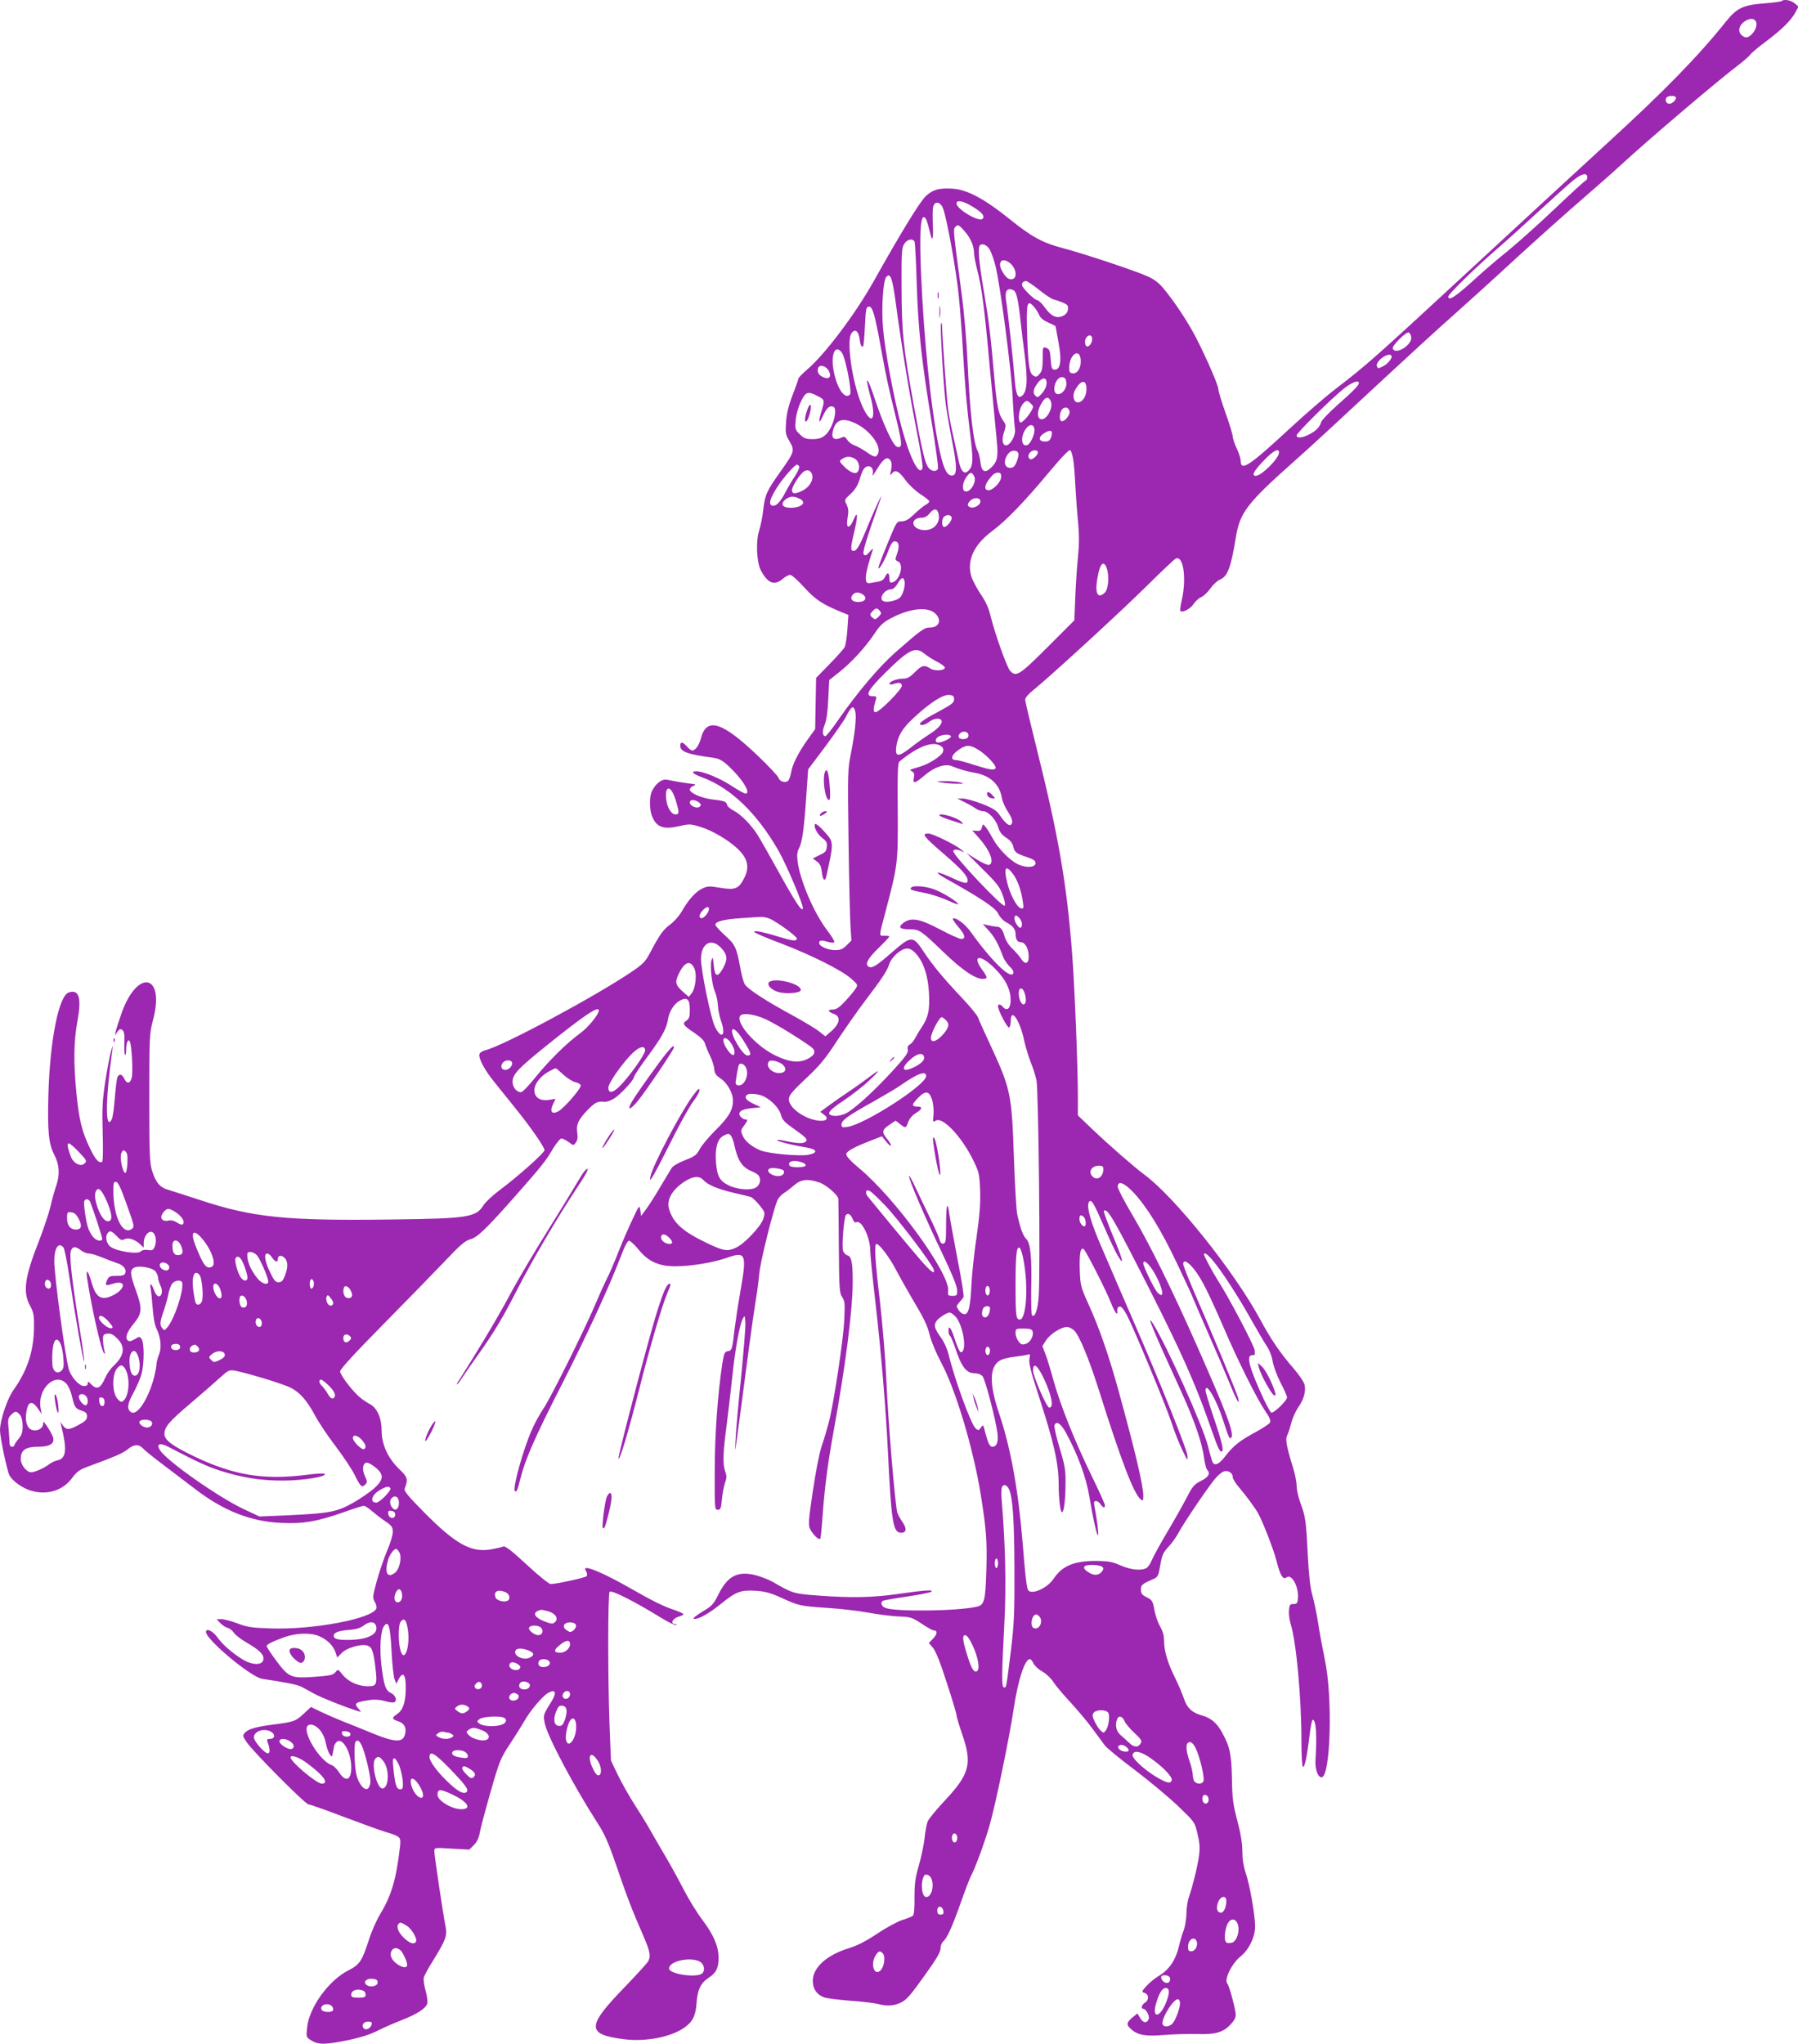 <?xml version="1.0" standalone="no"?>
<!DOCTYPE svg PUBLIC "-//W3C//DTD SVG 20010904//EN"
 "http://www.w3.org/TR/2001/REC-SVG-20010904/DTD/svg10.dtd">
<svg version="1.0" xmlns="http://www.w3.org/2000/svg"
 width="1126pt" height="1280pt" viewBox="0 0 1126 1280"
 preserveAspectRatio="xMidYMid meet">
<g transform="translate(0,1280) scale(0.1,-0.1)"
fill="#9c27b0" stroke="none">
<path d="M11157 12793 c-4 -3 -52 -10 -106 -14 -135 -10 -174 -29 -243 -115
-170 -213 -385 -434 -733 -752 -159 -146 -549 -505 -865 -798 -598 -553 -650
-599 -840 -745 -63 -48 -194 -161 -290 -250 -258 -239 -310 -273 -310 -205 0
13 -11 48 -25 78 -14 29 -25 63 -25 74 0 12 -20 79 -45 148 -25 70 -45 137
-45 149 0 29 -106 265 -165 369 -54 94 -119 190 -179 262 -29 35 -59 58 -101
76 -74 34 -396 141 -525 175 -133 35 -197 70 -340 185 -151 122 -262 182 -350
188 -85 6 -126 -4 -170 -44 -38 -34 -159 -233 -330 -538 -114 -203 -304 -456
-416 -551 -30 -26 -54 -51 -54 -56 0 -5 -16 -50 -35 -100 -25 -63 -38 -114
-42 -168 -5 -72 -4 -81 21 -124 34 -58 32 -66 -54 -187 -90 -127 -99 -147
-110 -242 -5 -45 -17 -104 -26 -131 -21 -64 -16 -196 10 -247 43 -83 85 -100
138 -55 16 14 37 25 47 25 9 0 50 -36 89 -80 71 -78 116 -107 246 -159 l29
-12 -6 -89 c-3 -49 -11 -99 -17 -112 -7 -13 -50 -61 -96 -108 l-83 -85 -3
-160 -3 -161 -46 -64 c-60 -84 -97 -158 -105 -209 -4 -22 -12 -46 -20 -52 -18
-14 -52 -3 -59 21 -3 10 -61 72 -129 137 -223 213 -321 244 -356 111 -12 -45
-35 -78 -55 -78 -6 0 -21 11 -33 25 -26 30 -42 32 -42 5 0 -37 45 -54 204 -75
38 -5 58 -16 94 -48 91 -84 149 -177 110 -177 -6 0 -46 22 -87 49 -73 48 -178
91 -221 91 -37 0 -21 -17 37 -38 178 -65 342 -223 477 -457 53 -93 158 -342
154 -364 -5 -25 -46 37 -157 238 -56 101 -113 201 -127 223 -39 62 -104 128
-147 150 -22 11 -42 28 -44 39 -6 20 -17 24 -96 33 -63 8 -137 40 -137 61 0 8
10 19 23 24 19 7 15 10 -23 14 -54 7 -105 16 -143 24 -31 6 -68 -21 -93 -69
-18 -34 -18 -119 0 -161 28 -68 71 -83 168 -61 65 15 72 15 136 -5 71 -21 174
-82 230 -135 65 -61 78 -116 42 -186 -33 -66 -56 -75 -148 -60 -70 12 -82 11
-115 -5 -41 -19 -88 -72 -130 -147 -15 -25 -46 -60 -69 -77 -45 -33 -65 -61
-125 -174 -32 -61 -45 -74 -122 -126 -234 -157 -797 -459 -911 -488 -20 -5
-36 -16 -38 -26 -5 -27 35 -101 92 -171 28 -35 85 -106 127 -158 97 -119 189
-251 189 -271 0 -16 -164 -163 -282 -251 -43 -32 -87 -74 -99 -92 -47 -77 -94
-85 -569 -91 -668 -9 -874 12 -1205 121 -88 29 -179 58 -202 65 -51 14 -78 46
-101 120 -15 49 -17 105 -17 456 0 389 1 403 24 490 75 284 -97 321 -197 42
-16 -45 -32 -95 -36 -112 l-7 -30 16 23 c14 19 19 21 32 11 11 -10 14 -30 12
-80 -2 -37 0 -71 4 -75 4 -4 7 10 7 32 0 47 14 75 24 49 11 -28 19 -180 12
-219 -8 -42 -31 -48 -48 -11 -13 29 -33 33 -43 8 -4 -10 -11 -69 -16 -131 -5
-62 -13 -121 -19 -132 -42 -78 -40 129 4 437 5 32 3 30 -9 -12 -8 -27 -24
-113 -36 -190 -18 -118 -20 -168 -16 -317 3 -98 2 -180 -3 -183 -20 -13 -43
13 -79 89 -49 102 -66 175 -83 346 -18 189 -16 318 6 440 28 150 12 206 -53
185 -63 -20 -119 -301 -128 -645 -6 -230 2 -305 38 -374 31 -60 35 -122 11
-192 -11 -32 -28 -93 -37 -134 -10 -41 -42 -137 -72 -214 -88 -223 -101 -317
-56 -401 24 -44 27 -60 26 -140 -2 -147 -42 -268 -128 -389 -39 -54 -85 -190
-85 -253 0 -44 44 -253 59 -282 20 -37 82 -81 137 -97 102 -29 199 2 257 82
25 34 46 50 83 64 177 65 236 90 264 114 38 32 70 33 96 5 10 -12 71 -61 134
-108 63 -48 153 -116 200 -152 174 -132 343 -198 531 -206 138 -7 227 9 392
67 61 22 117 40 125 40 8 0 31 -15 51 -33 21 -17 58 -47 84 -64 41 -28 47 -37
47 -67 0 -19 -16 -72 -36 -118 -19 -45 -48 -130 -64 -188 -27 -98 -27 -106
-13 -131 9 -15 13 -34 10 -42 -24 -64 -395 -134 -661 -125 -121 4 -151 9 -210
32 -37 14 -82 26 -99 26 l-30 0 22 -24 c13 -13 33 -27 46 -30 12 -3 30 -17 39
-30 8 -14 44 -41 78 -61 80 -47 108 -73 108 -101 0 -45 -67 -46 -136 -3 -68
44 -119 89 -154 137 -28 39 -70 58 -70 32 0 -48 283 -284 353 -294 133 -19
220 -36 244 -49 15 -8 53 -28 83 -45 48 -26 197 -85 270 -107 24 -7 24 -7 7
12 -33 37 -26 43 78 58 23 3 60 0 86 -8 26 -8 52 -11 59 -7 19 12 7 44 -22 58
-33 15 -44 47 -59 170 -13 108 -6 219 16 249 28 37 39 0 47 -156 4 -82 13
-162 19 -177 l11 -29 14 28 c29 55 47 31 45 -64 -1 -81 -19 -131 -55 -154 -34
-23 -33 -31 9 -45 40 -13 54 -46 39 -89 -16 -45 -68 -41 -208 17 -67 28 -148
60 -181 73 -33 13 -91 38 -129 56 l-69 33 -47 -44 c-50 -46 -58 -49 -190 -66
-107 -14 -155 -28 -176 -51 -16 -18 -15 -21 12 -61 43 -62 367 -388 386 -388
9 0 103 -33 210 -74 106 -40 227 -84 268 -97 101 -31 101 -32 95 -93 -23 -202
-53 -304 -120 -416 -25 -41 -60 -118 -76 -172 -42 -129 -57 -152 -128 -188
-123 -62 -247 -234 -258 -360 -6 -58 -5 -59 28 -79 44 -27 88 -26 230 3 77 16
140 36 188 61 40 20 107 49 149 65 94 37 150 73 158 104 3 12 -2 49 -11 80 -9
32 -14 68 -11 81 3 13 29 61 58 107 80 129 90 157 78 215 -14 67 -70 442 -70
470 0 22 0 23 109 16 l110 -6 29 29 c19 19 31 44 36 74 4 25 34 139 67 254 57
199 63 214 123 305 35 53 75 117 90 143 36 65 117 160 150 177 45 25 54 1 20
-54 -54 -87 -53 -86 -42 -139 17 -81 182 -393 329 -621 46 -71 70 -126 118
-266 65 -191 99 -280 167 -435 46 -107 51 -132 33 -167 -7 -12 -70 -81 -140
-154 -246 -253 -249 -302 -16 -333 136 -18 294 11 381 71 53 36 73 76 78 154
6 85 26 127 77 160 47 31 61 61 61 125 0 71 -31 143 -100 235 -33 43 -86 129
-117 189 -31 61 -82 153 -113 206 -31 52 -71 122 -90 155 -18 33 -64 109 -103
169 -38 60 -88 148 -110 195 l-41 86 -8 200 c-12 301 -12 845 0 857 12 12 161
-64 315 -159 48 -30 93 -52 100 -50 7 3 4 6 -6 6 -31 2 -15 35 21 46 17 5 32
12 32 16 0 4 -24 15 -52 25 -69 22 -140 57 -292 144 -123 70 -231 120 -261
120 -13 0 -14 -4 -4 -21 7 -13 7 -25 2 -30 -10 -10 -190 -49 -224 -49 -11 0
-77 53 -150 121 -95 88 -135 119 -147 114 -10 -4 -44 -12 -77 -18 -125 -21
-221 32 -419 232 -99 100 -127 134 -122 148 23 59 20 71 -33 122 -71 68 -111
155 -111 240 0 80 -28 144 -74 168 -17 9 -44 27 -61 41 -47 39 -125 141 -125
164 0 13 92 114 268 292 147 149 321 328 387 397 97 103 128 129 160 138 46
12 101 66 291 281 158 179 185 214 228 288 21 34 44 62 52 62 8 0 28 -10 45
-22 30 -23 31 -23 45 -3 11 14 13 33 9 62 -8 52 8 84 70 147 46 45 57 50 103
46 12 -1 38 8 57 20 40 25 125 116 125 135 0 7 39 66 88 132 89 121 116 171
126 233 8 49 39 96 76 115 44 23 60 7 60 -60 0 -43 -4 -55 -22 -67 -27 -18
-21 -29 53 -78 39 -27 61 -49 65 -68 4 -15 18 -49 31 -75 13 -27 25 -64 26
-82 2 -26 10 -39 37 -57 45 -30 80 -92 80 -141 0 -59 -27 -104 -112 -188 -42
-42 -86 -95 -97 -117 -18 -35 -30 -44 -92 -68 -39 -15 -77 -37 -83 -49 -7 -11
-39 -64 -71 -118 -31 -53 -71 -116 -89 -140 l-31 -42 -5 35 c-6 35 -6 35 -46
-50 -23 -47 -63 -139 -89 -205 -26 -66 -60 -146 -77 -178 -16 -32 -49 -106
-74 -165 -68 -159 -277 -580 -320 -642 -20 -30 -52 -86 -69 -125 -53 -112
-127 -376 -111 -392 11 -11 17 4 36 81 30 119 91 258 261 591 159 313 293 604
365 792 26 69 44 103 54 103 8 -1 34 -25 58 -54 60 -75 126 -106 230 -106 100
0 239 23 327 54 117 41 123 23 81 -215 -13 -74 -29 -179 -36 -234 -14 -126
-16 -133 -43 -137 -19 -3 -23 -13 -34 -80 -29 -195 -47 -444 -47 -673 -1 -234
0 -240 19 -240 17 0 21 9 26 65 3 36 12 82 19 103 11 30 12 44 2 70 -17 47
-15 119 8 287 10 80 26 215 35 300 18 176 47 338 67 372 12 22 13 21 16 -23 2
-25 -11 -180 -27 -345 -17 -164 -33 -344 -35 -399 -6 -104 -8 -118 83 575 17
129 38 271 45 315 8 44 17 116 21 160 6 70 82 379 113 457 6 15 24 35 39 45
15 9 45 32 66 50 43 38 85 43 160 17 41 -14 116 -79 117 -102 1 -4 2 -137 3
-297 2 -266 4 -292 21 -318 17 -25 18 -41 13 -145 -6 -128 -66 -521 -97 -641
-11 -42 -31 -109 -45 -149 -14 -42 -37 -161 -55 -282 -28 -188 -29 -212 -16
-237 17 -33 54 -69 62 -60 4 3 10 66 15 139 12 173 33 336 69 533 75 409 120
764 120 941 0 117 -8 155 -32 162 -11 2 -23 15 -28 27 -10 27 5 214 18 227 14
14 31 2 43 -29 5 -13 14 -21 20 -18 33 21 89 -93 89 -179 0 -23 13 -158 30
-301 39 -342 66 -668 80 -945 21 -439 32 -512 76 -518 38 -5 46 20 19 61 -14
20 -30 48 -35 62 -14 37 -60 591 -70 845 -5 118 -23 332 -39 475 -32 270 -37
365 -22 365 17 0 79 -81 117 -153 21 -40 65 -119 99 -177 86 -144 101 -176
120 -251 9 -35 41 -109 70 -164 90 -169 199 -532 246 -820 36 -223 41 -294 36
-478 -6 -195 -12 -220 -64 -230 -126 -27 -504 -31 -567 -7 -26 9 -35 34 -17
45 5 3 72 15 148 26 76 11 145 25 153 30 25 15 -39 11 -198 -12 -164 -24 -298
-27 -510 -11 -151 11 -160 14 -282 85 -25 14 -73 33 -107 42 -114 29 -177 -4
-236 -124 -29 -58 -39 -69 -100 -105 -39 -24 -61 -42 -52 -44 25 -6 95 33 170
94 95 77 123 87 215 82 60 -4 93 -12 165 -45 110 -50 116 -51 292 -63 78 -5
190 -18 250 -29 59 -11 145 -22 190 -24 77 -3 85 -6 144 -45 34 -23 68 -42 75
-42 26 0 25 -22 -1 -50 l-28 -29 26 -31 c17 -20 47 -95 86 -218 34 -103 61
-194 61 -203 0 -9 16 -62 35 -118 65 -187 48 -251 -111 -420 -52 -56 -100
-114 -105 -129 -6 -15 -15 -62 -19 -105 -5 -42 -21 -119 -36 -170 -22 -76 -27
-111 -27 -199 1 -70 -3 -110 -11 -116 -6 -5 -36 -17 -66 -26 -30 -10 -101 -48
-157 -86 -69 -46 -124 -74 -175 -90 -139 -42 -228 -121 -228 -205 0 -51 27
-89 73 -104 17 -6 93 -15 167 -21 74 -5 151 -15 170 -20 53 -15 100 -12 144
10 33 16 62 50 143 164 76 105 103 151 103 174 0 16 7 35 16 43 24 20 57 92
109 239 26 74 54 147 61 162 33 63 87 211 120 323 38 131 124 546 154 745 27
175 68 300 100 300 5 0 15 -12 22 -27 7 -15 32 -38 56 -51 24 -14 54 -42 69
-66 14 -22 62 -79 106 -126 43 -47 106 -121 138 -165 32 -44 68 -92 79 -107
12 -15 95 -84 186 -152 90 -68 212 -170 270 -225 105 -101 106 -101 123 -174
14 -57 16 -87 10 -137 -10 -71 -39 -189 -63 -259 -9 -24 -16 -71 -16 -105 -1
-33 -8 -79 -16 -101 -9 -22 -22 -65 -29 -96 -21 -92 -63 -156 -131 -195 -24
-14 -57 -42 -75 -62 -31 -35 -31 -36 -10 -43 27 -10 27 -45 1 -61 -21 -13 -27
-38 -10 -38 16 0 41 -46 34 -63 -11 -29 -34 -28 -53 4 l-18 30 -32 -26 c-37
-32 -39 -45 -8 -72 41 -38 91 -47 206 -37 58 5 151 7 207 6 119 -4 167 11 215
65 26 30 30 42 26 72 -7 47 -41 169 -50 177 -24 24 25 126 83 173 52 42 90
121 90 187 0 70 -34 265 -60 338 -13 39 -20 84 -20 132 0 50 -10 110 -31 191
-27 101 -32 138 -34 258 -3 156 -12 203 -58 288 -34 66 -72 98 -133 115 -61
18 -90 46 -110 105 -9 28 -34 86 -54 127 -47 94 -70 170 -70 233 0 34 -8 61
-25 92 -14 23 -30 70 -36 104 -10 55 -14 62 -48 78 -29 15 -36 23 -36 48 0 30
6 35 79 67 27 12 31 20 42 86 11 63 18 79 52 116 23 24 50 64 63 88 26 51 177
275 227 336 19 23 45 45 58 48 28 7 54 -11 54 -37 0 -10 19 -41 43 -68 43 -51
92 -117 114 -155 28 -47 101 -235 117 -301 22 -88 41 -121 62 -104 32 27 79
-58 72 -131 -2 -30 -7 -35 -28 -35 -22 0 -25 -5 -28 -40 -2 -21 3 -62 12 -90
34 -112 66 -457 66 -722 0 -89 4 -164 9 -168 11 -6 26 62 42 198 6 53 15 97
20 97 21 0 27 -100 17 -256 -3 -54 15 -104 38 -104 57 0 71 506 20 740 -13 63
-32 164 -41 224 -9 59 -26 138 -36 175 -14 46 -22 123 -29 251 -11 219 -15
244 -46 327 -13 35 -24 83 -24 108 0 24 -11 79 -25 122 -38 124 -47 171 -34
194 6 11 17 46 25 77 8 31 28 75 43 97 35 49 50 100 41 142 -4 18 -34 63 -68
102 -89 103 -142 182 -212 311 -161 298 -535 766 -725 905 -61 45 -219 183
-323 282 l-92 88 0 115 c0 188 -19 670 -35 885 -34 451 -85 746 -229 1322 -36
144 -66 271 -66 282 0 11 21 36 53 61 95 76 549 492 711 653 88 87 168 163
178 168 48 26 70 -121 39 -258 -8 -34 -12 -65 -9 -69 14 -13 64 14 83 44 11
17 33 36 48 43 15 6 41 31 57 54 16 23 43 48 59 55 49 20 69 73 101 268 25
152 70 211 360 469 127 113 212 192 590 543 140 130 318 293 395 361 77 68
257 231 400 363 143 131 334 302 425 380 91 79 199 174 240 212 169 156 593
517 737 627 34 26 68 56 75 66 7 10 51 47 98 82 99 74 157 132 184 182 l19 36
-24 20 c-23 20 -69 28 -82 14z m-157 -146 c0 -27 -23 -63 -50 -77 -13 -7 -24
-5 -41 8 -30 25 -19 66 23 92 37 22 68 12 68 -23z m-505 -456 c7 -12 -22 -41
-40 -41 -18 0 -28 17 -21 35 6 16 51 20 61 6z m-555 -501 c0 -11 -4 -20 -9
-20 -4 0 -86 -75 -182 -166 -96 -92 -231 -213 -301 -271 -71 -57 -158 -132
-195 -166 -136 -125 -183 -156 -183 -124 0 15 171 182 305 298 55 47 174 155
265 239 91 84 187 170 213 191 54 43 87 50 87 19z m-3851 -183 c62 -37 81 -61
64 -78 -22 -22 -163 62 -163 97 0 24 42 16 99 -19z m-184 -10 c23 -56 83 -385
99 -547 9 -85 20 -238 26 -340 12 -211 25 -365 46 -530 19 -156 18 -193 -5
-221 -30 -37 -53 -16 -69 62 -7 35 -24 111 -37 169 -13 58 -26 130 -29 160 -9
77 -36 458 -36 499 0 19 -3 32 -6 28 -9 -8 15 -407 30 -518 8 -53 26 -158 41
-234 31 -155 29 -208 -8 -203 -32 4 -54 59 -82 200 -47 244 -88 645 -106 1042
-11 253 -6 376 16 376 13 0 20 -19 41 -103 13 -56 20 -33 16 53 -2 49 -2 101
2 115 9 37 44 33 61 -8z m139 -149 c36 -41 56 -91 56 -136 0 -13 9 -59 20
-103 29 -111 45 -235 79 -614 17 -181 36 -380 42 -441 12 -120 6 -146 -39
-187 -35 -32 -56 -19 -62 38 -3 28 -11 59 -17 70 -27 49 -49 243 -63 545 -6
135 -21 315 -39 450 -51 383 -52 392 -40 407 17 20 24 17 63 -29z m-317 -60
c4 -7 10 -125 14 -263 9 -284 29 -478 94 -872 25 -150 42 -279 39 -288 -8 -20
-37 -19 -57 3 -24 27 -42 104 -96 402 -65 358 -74 447 -75 735 -1 215 1 244
17 268 18 28 50 36 64 15z m475 -58 c9 -19 24 -62 32 -95 29 -114 97 -628 107
-810 5 -99 12 -193 15 -210 3 -19 -2 -43 -14 -65 -39 -71 -81 -39 -55 41 14
44 14 48 -5 75 -30 42 -39 89 -57 289 -21 242 -31 329 -66 535 -29 173 -36
260 -22 274 16 16 49 -1 65 -34z m132 -86 c30 -31 36 -81 10 -91 -23 -9 -46 8
-68 49 -35 63 6 93 58 42z m-724 -244 c35 -259 88 -584 132 -805 23 -116 39
-218 35 -228 -20 -52 -79 64 -131 258 -46 170 -105 481 -116 620 -11 124 0
296 20 320 26 31 39 -6 60 -165z m897 85 c37 -30 79 -58 93 -61 14 -3 40 -12
58 -20 28 -12 33 -19 30 -42 -2 -18 -12 -31 -31 -40 -40 -19 -76 -2 -115 54
-18 24 -38 44 -46 44 -17 0 -96 78 -96 95 0 15 10 25 26 25 7 0 43 -25 81 -55z
m-163 -1 c21 -8 32 -55 46 -184 6 -58 18 -154 26 -214 22 -173 17 -244 -20
-268 -22 -14 -34 15 -41 100 -8 108 -42 419 -53 489 -12 69 2 93 42 77z m132
-106 c11 -13 26 -36 32 -51 8 -18 27 -34 57 -47 25 -11 45 -21 45 -22 1 -2 9
-48 19 -103 21 -114 13 -170 -24 -170 -17 0 -21 8 -25 64 -4 55 -8 65 -27 72
-23 8 -23 7 -23 -65 0 -58 -4 -79 -19 -97 -16 -19 -23 -22 -37 -13 -28 17 -34
56 -41 245 -7 214 -2 238 43 187z m-1002 -50 c9 -29 27 -118 41 -197 34 -189
47 -249 96 -447 41 -166 42 -195 5 -181 -25 10 -85 141 -137 297 -47 144 -67
160 -29 22 39 -142 13 -193 -42 -82 -65 128 -112 426 -75 474 21 29 43 14 50
-34 5 -42 13 -58 22 -48 4 3 8 55 11 114 6 126 8 134 28 134 10 0 21 -19 30
-52z m3364 -140 c6 -49 -101 -115 -116 -70 -5 17 83 105 100 100 7 -3 14 -16
16 -30z m-1998 -11 c0 -22 -16 -47 -31 -47 -13 0 -19 32 -9 51 15 27 40 24 40
-4z m-1566 -89 c23 -36 63 -245 49 -259 -34 -34 -85 44 -104 159 -17 101 16
160 55 100z m1494 -41 c4 -49 -20 -89 -51 -85 -18 2 -22 9 -21 40 3 81 66 120
72 45z m1946 25 c8 -13 -22 -51 -55 -67 -27 -14 -30 -14 -36 1 -12 31 74 93
91 66z m-3524 -94 c20 -37 3 -57 -35 -40 -29 13 -40 34 -31 58 9 24 48 13 66
-18z m1488 -75 c4 -36 -28 -76 -56 -71 -41 8 -11 112 31 106 17 -2 23 -11 25
-35z m-126 15 c8 -23 -4 -57 -29 -84 -22 -24 -26 -25 -40 -11 -17 17 -12 43
18 81 22 28 45 34 51 14z m252 -56 c-1 -46 -25 -82 -55 -82 -24 0 -34 41 -19
72 37 71 75 76 74 10z m1706 39 c0 -14 -35 -50 -137 -140 -50 -45 -95 -91 -99
-104 -9 -32 -33 -56 -76 -78 -43 -22 -78 -25 -78 -6 0 16 221 234 298 295 50
39 92 54 92 33z m-3390 -81 c45 -23 46 -26 25 -94 -22 -73 -18 -88 9 -30 24
51 40 65 64 57 32 -12 -3 -139 -50 -178 -23 -19 -41 -25 -80 -25 -42 0 -54 5
-80 31 -29 28 -30 34 -25 88 2 32 17 83 32 114 30 64 43 69 105 37z m1459 -29
c22 -40 -26 -129 -63 -115 -21 8 -21 46 0 87 26 50 47 59 63 28z m-125 -17 c9
-8 16 -18 16 -20 0 -14 -31 -62 -54 -83 -23 -21 -26 -22 -32 -7 -10 25 3 86
22 107 21 23 28 24 48 3z m244 -51 c4 -24 -33 -67 -51 -60 -15 5 -12 54 4 73
17 21 43 13 47 -13z m-1339 -75 c91 -44 163 -143 139 -190 -12 -25 -23 -23
-74 13 -24 16 -57 35 -73 40 -17 6 -37 21 -45 35 -14 20 -19 22 -40 12 -39
-17 -60 -4 -52 34 16 80 60 97 145 56z m1119 -35 c4 -29 -23 -92 -44 -100 -36
-14 -45 45 -14 95 23 37 53 40 58 5z m105 -50 c-8 -22 -16 -28 -39 -28 -42 0
-44 29 -2 54 39 24 54 15 41 -26z m137 -135 c5 -23 11 -97 14 -163 4 -66 11
-170 17 -230 8 -80 8 -142 0 -220 -6 -61 -14 -175 -17 -255 l-6 -145 -167
-167 c-177 -177 -198 -190 -235 -149 -21 23 -95 232 -122 341 -12 52 -31 93
-63 140 -24 36 -50 85 -58 110 -30 99 16 199 129 283 89 66 205 186 362 375
76 91 123 139 129 133 5 -5 13 -29 17 -53z m-342 30 c2 -9 -4 -32 -12 -52 -11
-27 -21 -36 -39 -36 -41 0 -46 51 -9 93 19 21 56 19 60 -5z m122 9 c0 -19 -37
-50 -49 -42 -25 15 -2 55 31 55 10 0 18 -6 18 -13z m1510 -1 c0 -37 -110 -146
-146 -146 -28 0 -12 31 49 94 59 63 97 83 97 52z m-2652 -42 c24 -17 30 -62
11 -81 -15 -15 -53 3 -89 42 -24 26 -25 27 -6 41 26 18 56 18 84 -2z m221 -12
c6 -11 6 -34 1 -58 -7 -33 -7 -36 4 -21 22 29 44 19 86 -39 23 -31 66 -71 96
-90 30 -19 54 -39 54 -44 0 -5 -10 -14 -22 -21 -13 -6 -44 -32 -71 -57 -36
-35 -55 -46 -80 -47 -32 0 -32 -1 -89 -140 -32 -77 -57 -144 -57 -150 -1 -23
40 45 61 103 16 44 28 62 41 62 26 0 32 -28 16 -75 -15 -40 -14 -42 5 -51 40
-18 10 -123 -38 -132 -12 -3 -16 4 -16 27 0 37 -13 40 -28 7 -7 -16 -22 -25
-44 -29 -18 -3 -42 -7 -53 -9 -36 -6 -30 55 21 209 4 10 -5 5 -19 -12 -20 -23
-28 -27 -37 -18 -11 10 8 74 104 348 20 57 -29 -48 -74 -156 -57 -140 -74
-169 -95 -169 -20 0 -19 22 6 125 22 95 21 131 -4 74 -29 -69 -52 -60 -38 14
6 34 4 54 -7 77 -15 30 -14 31 26 68 28 26 44 53 56 91 18 62 31 81 56 81 21
0 33 -25 24 -54 -3 -12 11 7 32 42 39 64 65 78 83 44z m-574 -33 c4 -5 -9 -34
-28 -63 -19 -29 -46 -75 -60 -102 -30 -59 -60 -89 -83 -80 -22 9 -12 44 33
115 35 55 110 141 124 141 5 0 11 -5 14 -11z m81 -51 c10 -33 -16 -77 -57 -99
-49 -25 -69 -24 -69 2 0 24 52 104 77 118 22 12 41 4 49 -21z m1014 -9 c21
-37 -29 -113 -60 -94 -17 10 -11 55 11 86 24 34 34 36 49 8z m170 -5 c0 -31
-50 -84 -79 -84 -28 0 -27 29 1 66 28 36 38 44 61 44 12 0 17 -8 17 -26z
m-1265 -136 c51 -23 18 -58 -55 -58 -50 0 -65 24 -31 52 27 21 50 23 86 6z
m1135 -18 c0 -23 -40 -46 -64 -37 -20 8 -20 21 0 41 23 24 64 21 64 -4z m-266
-66 c22 -58 -18 -114 -83 -114 -40 0 -71 20 -71 44 0 20 22 34 53 34 18 0 34
9 48 26 23 29 44 34 53 10z m86 -38 c0 -19 -30 -56 -46 -56 -20 0 -18 57 3 68
20 12 43 5 43 -12z m970 -312 c18 -46 12 -132 -10 -154 -43 -43 -64 -10 -49
80 15 98 39 127 59 74z m-1266 -81 c8 -28 -10 -93 -31 -108 -22 -17 -77 -29
-98 -21 -37 14 2 76 48 76 10 0 27 15 38 35 23 39 35 44 43 18z m-259 -87 c29
-21 12 -46 -30 -46 -39 0 -55 21 -35 45 15 19 40 19 65 1z m105 -102 c11 -13
10 -19 -8 -36 -17 -18 -23 -19 -36 -8 -20 16 -20 25 0 44 19 20 28 20 44 0z
m346 -15 c44 -41 26 -89 -32 -89 -36 0 -54 -13 -215 -154 -104 -92 -236 -247
-362 -428 -37 -54 -72 -98 -78 -98 -19 0 -21 31 -4 73 11 27 19 84 22 160 l6
118 63 50 c79 63 162 154 220 240 35 53 55 72 103 97 115 62 230 75 277 31z
m-64 -255 c17 -14 53 -36 80 -50 27 -14 48 -30 45 -37 -6 -18 -66 -20 -92 -3
-36 24 -53 20 -96 -24 -31 -31 -47 -40 -74 -40 -37 0 -85 -18 -85 -32 0 -5 10
-6 23 -2 38 12 51 10 55 -9 4 -21 -140 -167 -165 -167 -16 0 -15 23 2 78 6 19
4 22 -19 22 -52 0 -32 38 77 146 152 150 190 168 249 118z m183 -284 c0 -21
-15 -32 -104 -80 -101 -53 -133 -80 -94 -80 10 0 29 9 43 20 27 21 65 26 75
10 11 -18 -16 -51 -73 -87 -31 -20 -85 -58 -120 -86 -77 -60 -98 -58 -89 8 10
68 39 116 114 184 98 91 180 143 217 139 25 -2 31 -7 31 -28z m-619 -76 c9
-34 -2 -136 -27 -262 -20 -98 -21 -123 -15 -545 3 -243 9 -484 12 -534 l6 -93
-30 -30 c-24 -24 -39 -30 -72 -30 -47 0 -100 24 -100 45 0 17 13 19 57 6 18
-5 35 -6 38 -1 3 5 -18 39 -47 77 -81 107 -168 309 -183 429 -5 38 -3 59 9 82
20 38 32 126 46 335 l11 159 109 145 c59 80 116 161 126 181 36 71 49 79 60
36z m709 -149 c0 -13 -8 -21 -24 -23 -32 -5 -48 12 -31 33 18 22 55 15 55 -10z
m-110 -5 c7 -11 -52 -40 -80 -40 -23 0 -18 29 8 40 30 12 65 12 72 0z m-61
-63 c13 -9 16 -20 12 -34 -8 -26 -85 -76 -141 -93 -74 -22 -72 -20 -53 -31 13
-7 16 -17 11 -39 -8 -41 6 -38 67 14 62 53 128 75 171 58 52 -21 83 -30 141
-41 99 -17 159 -73 173 -161 3 -19 19 -55 35 -80 31 -47 37 -74 19 -86 -12 -7
-37 15 -71 65 -18 26 -42 41 -108 67 -47 18 -101 33 -120 33 l-35 0 45 -22
c25 -12 56 -30 70 -40 13 -9 34 -17 46 -17 32 0 80 -50 95 -99 9 -32 23 -49
50 -67 24 -15 39 -33 44 -53 8 -38 18 -46 85 -68 42 -14 55 -23 55 -38 0 -29
-62 -32 -113 -6 -53 27 -123 100 -157 164 -15 28 -35 60 -44 70 -15 18 -16 18
-22 -5 -4 -18 -12 -23 -33 -21 l-27 2 42 -47 c70 -79 98 -155 64 -168 -8 -4
-43 12 -79 34 l-63 40 102 -102 c86 -85 106 -110 124 -160 13 -35 18 -63 13
-68 -13 -13 -322 314 -322 341 0 14 25 14 53 0 19 -9 19 -7 -3 10 -38 32 -179
101 -206 101 -45 0 -32 -17 104 -134 105 -91 142 -132 142 -160 0 -23 -19 -20
-91 13 -105 49 -133 48 -44 -2 222 -124 310 -183 327 -220 10 -21 32 -44 50
-53 40 -21 57 -42 58 -71 0 -34 11 -53 30 -53 27 0 48 -31 52 -80 4 -55 -21
-67 -48 -23 -10 15 -35 44 -55 63 -22 21 -41 51 -48 76 -12 44 -26 61 -51 61
-8 0 -31 4 -50 8 l-35 8 38 -42 c36 -40 60 -84 88 -161 7 -19 26 -47 42 -63
18 -16 27 -33 23 -42 -16 -41 -135 75 -266 258 -34 48 -91 92 -111 85 -6 -2 8
-24 30 -50 45 -51 52 -78 20 -78 -11 0 -71 27 -133 60 -129 68 -181 77 -230
39 -34 -27 -21 -39 44 -39 57 0 69 -8 207 -141 116 -112 199 -169 246 -169 34
0 34 7 -3 58 -62 86 -18 99 67 20 65 -62 99 -117 109 -175 12 -75 -13 -117
-46 -78 -15 18 -30 19 -30 3 0 -25 60 -139 70 -133 5 3 10 22 10 41 0 88 58 4
84 -123 9 -39 27 -100 41 -135 14 -34 30 -85 36 -113 13 -57 25 -1201 14
-1352 -6 -87 -24 -137 -42 -120 -4 5 -6 76 -5 158 5 202 -4 295 -31 320 -20
19 -37 65 -57 157 -5 23 -14 178 -20 345 -14 409 -19 435 -152 722 -36 77 -69
150 -73 163 -4 13 -49 68 -100 122 -119 126 -185 206 -241 291 -67 101 -76
101 -198 -5 -90 -79 -122 -100 -141 -92 -32 12 -15 49 55 117 39 38 70 71 70
74 0 3 -14 5 -31 5 -36 0 -37 -14 9 160 75 285 76 296 74 622 -2 230 0 299 10
308 115 96 213 133 262 97z m237 -25 c51 -33 112 -99 104 -113 -10 -14 -33
-11 -135 21 -51 17 -102 30 -111 30 -44 0 -30 37 26 72 41 25 64 23 116 -10z
m-1901 -308 c25 -82 25 -94 0 -94 -25 0 -50 39 -57 89 -13 94 28 98 57 5z
m146 -18 c15 -12 16 -17 7 -27 -16 -16 -63 3 -63 26 0 19 30 19 56 1z m1967
-448 c29 -38 52 -102 62 -171 7 -45 6 -49 -11 -45 -26 5 -70 89 -88 167 -21
89 -7 107 37 49z m-1903 -221 c0 -20 -30 -57 -46 -57 -20 0 -17 23 6 48 23 25
40 28 40 9z m1960 -94 c0 -12 -4 -23 -10 -23 -16 0 -43 49 -36 66 6 15 8 15
26 -1 11 -10 20 -29 20 -42z m-1580 34 c46 -20 169 -110 170 -124 0 -19 -25
-16 -114 11 -96 30 -165 43 -151 28 6 -6 80 -38 166 -70 189 -72 382 -169 440
-221 42 -37 43 -39 27 -63 -9 -14 -38 -49 -65 -78 -36 -39 -56 -52 -76 -52
-36 0 -34 -13 3 -27 46 -15 42 -58 -10 -105 l-41 -36 -37 29 c-20 17 -100 65
-177 107 -162 88 -272 160 -290 189 -8 11 -21 58 -29 105 -24 128 -32 145 -97
203 -32 30 -59 59 -59 66 0 20 52 34 160 41 58 4 115 8 126 8 12 1 36 -4 54
-11z m-304 -183 c40 -42 43 -73 11 -129 -33 -59 -51 -53 -57 20 -5 52 -7 56
-14 32 -11 -36 2 -152 21 -197 9 -19 17 -57 19 -85 1 -27 10 -70 18 -94 35
-97 5 -127 -38 -38 -25 54 -86 350 -86 421 0 99 65 135 126 70z m1222 -38 c47
-54 74 -137 80 -247 5 -106 -4 -149 -47 -214 -15 -22 -33 -53 -41 -68 -8 -16
-22 -33 -32 -38 -13 -7 -16 -17 -13 -32 5 -18 -13 -44 -92 -130 -124 -136
-253 -252 -301 -272 -20 -9 -50 -15 -67 -13 -56 6 -40 31 57 95 51 34 125 91
163 128 76 72 71 75 -15 10 -30 -23 -84 -61 -120 -85 -36 -24 -89 -61 -119
-83 l-54 -40 23 -17 c33 -25 17 -43 -34 -38 -88 10 -186 81 -186 134 0 23 19
47 106 129 88 82 123 125 198 240 51 77 128 187 172 245 110 145 139 189 153
232 15 46 75 98 112 98 18 0 37 -11 57 -34z m-1390 -90 c18 -36 8 -127 -17
-157 l-17 -22 -37 32 c-49 44 -52 61 -23 119 35 70 70 80 94 28z m2071 -162
c10 -36 6 -64 -10 -64 -14 0 -29 36 -29 69 0 44 27 40 39 -5z m-2669 -102 c0
-25 -66 -106 -117 -143 -86 -63 -196 -172 -280 -276 -41 -51 -81 -93 -90 -93
-28 0 -53 31 -53 66 0 46 36 84 214 227 236 190 326 250 326 219z m1022 -45
c52 -19 205 -110 306 -182 35 -25 28 -52 -20 -76 -55 -28 -116 -21 -206 23
-115 57 -238 192 -219 242 9 23 65 20 139 -7z m1150 -14 c27 -24 22 -48 -18
-93 -40 -44 -74 -53 -74 -20 0 31 52 130 68 130 3 0 14 -7 24 -17z m-1257
-144 c40 -65 43 -79 16 -79 -30 0 -110 137 -95 161 9 15 40 -17 79 -82z m-109
23 c20 -14 44 -57 44 -80 0 -31 -19 -24 -47 18 -32 46 -30 85 3 62z m-516 -70
c0 -23 -82 -141 -147 -212 -51 -55 -83 -63 -83 -21 0 25 69 127 132 196 52 58
98 75 98 37z m1746 -37 c8 -20 -11 -42 -57 -66 -77 -39 -93 -13 -29 45 42 38
77 46 86 21z m-2581 -35 c11 -18 -15 -50 -40 -50 -27 0 -34 27 -13 48 14 14
45 16 53 2z m1699 -19 c26 -27 14 -51 -25 -51 -49 0 -88 47 -62 74 12 12 66
-3 87 -23z m-230 -22 c11 -31 2 -71 -20 -94 -22 -21 -50 -15 -47 10 4 30 14
88 19 103 7 22 38 9 48 -19z m-1145 -40 c25 -22 58 -43 74 -46 16 -3 31 -12
34 -19 6 -17 -104 -144 -141 -164 -40 -21 -55 -1 -33 44 l16 35 -34 -6 c-49
-8 -80 3 -93 32 -21 46 20 111 93 149 17 9 32 16 35 16 3 0 25 -18 49 -41z
m2271 -8 c0 -55 -380 -300 -492 -318 -33 -5 -38 -3 -38 15 0 26 39 54 195 141
71 40 149 86 173 103 111 77 162 95 162 59z m38 -151 c7 -25 11 -66 8 -92 -5
-44 -4 -47 14 -36 43 27 164 -101 237 -252 34 -70 37 -83 41 -185 3 -82 -3
-155 -22 -290 -15 -99 -29 -232 -32 -295 -7 -144 -18 -190 -44 -190 -11 0 -27
11 -36 25 -16 24 -16 27 3 48 11 12 23 27 27 34 4 7 -13 115 -38 240 -24 125
-47 252 -51 281 -11 87 -20 59 -20 -65 0 -103 -2 -118 -17 -121 -12 -2 -19 5
-24 25 -4 15 -32 80 -63 143 -31 63 -71 148 -90 188 -18 40 -36 71 -38 68 -8
-8 104 -270 205 -479 63 -132 95 -210 96 -235 1 -35 -1 -37 -29 -37 -28 0 -30
2 -27 32 10 108 -329 576 -555 765 -53 44 -83 76 -83 89 0 20 51 47 174 94
l49 19 28 -35 c16 -19 29 -29 29 -22 0 6 -11 25 -25 41 -34 41 -32 57 15 88
l39 26 27 -21 c35 -28 38 -27 52 13 8 21 26 43 47 55 40 24 45 41 12 41 -39 0
-39 12 0 52 49 51 73 48 91 -12z m-1055 24 c51 -26 97 -75 108 -116 8 -32 23
-47 90 -94 64 -45 77 -59 68 -70 -14 -17 -46 -17 -127 0 -35 8 -60 10 -55 5 9
-9 102 -32 188 -46 65 -11 68 -34 5 -45 -57 -10 -251 8 -298 28 -54 22 -98 59
-112 94 -12 28 -11 34 9 60 25 34 26 40 7 40 -7 0 -19 7 -27 16 -23 28 1 48
67 54 l59 6 -47 22 c-45 21 -58 39 -41 55 12 13 74 7 106 -9z m-205 -247 c6
-7 16 -33 21 -59 22 -98 49 -139 111 -164 19 -8 38 -20 42 -27 15 -24 8 -57
-17 -73 -32 -21 -118 -14 -172 13 -56 27 -72 57 -79 143 -7 90 9 148 46 167
31 16 35 16 48 0z m-4087 -98 c53 -56 56 -61 35 -78 -22 -18 -65 4 -80 41 -22
54 -28 88 -15 88 6 0 33 -23 60 -51z m307 -73 c-2 -34 -7 -61 -13 -61 -17 0
-37 97 -25 124 9 19 13 21 26 10 11 -9 14 -28 12 -73z m4227 4 c14 -5 23 -14
20 -20 -8 -13 -92 -13 -100 0 -17 28 29 39 80 20z m1885 -41 c0 -49 -39 -76
-68 -47 -29 29 -6 68 40 68 22 0 28 -5 28 -21z m-2007 -6 c15 -9 6 -31 -14
-36 -44 -12 -105 31 -66 46 12 6 65 -1 80 -10z m-497 -64 c26 -29 92 -57 194
-80 47 -11 92 -22 102 -25 9 -3 33 -25 53 -50 36 -44 37 -47 26 -85 -15 -49
-122 -162 -175 -184 -53 -23 -75 -19 -178 30 -151 72 -213 127 -238 214 -17
59 20 121 99 173 53 33 91 36 117 7z m-3612 -153 c47 -131 49 -139 32 -152
-58 -42 -116 77 -116 238 0 51 2 59 18 56 12 -2 31 -42 66 -142z m6304 77 c87
-94 173 -234 276 -451 53 -111 96 -205 96 -208 0 -2 41 -97 91 -211 50 -113
111 -256 136 -317 45 -112 71 -159 57 -101 -7 30 -170 422 -285 686 -32 76
-59 144 -59 153 0 31 30 16 70 -35 44 -56 87 -141 186 -369 86 -201 205 -439
256 -514 31 -45 38 -64 31 -75 -5 -9 -45 -35 -87 -58 -102 -55 -140 -85 -190
-149 -39 -52 -67 -66 -81 -43 -4 6 -18 54 -31 106 -30 121 -259 631 -344 765
-46 72 3 -47 179 -430 78 -171 127 -311 140 -402 5 -40 15 -78 20 -83 23 -23
11 -47 -38 -71 -43 -22 -53 -34 -91 -108 -24 -46 -78 -142 -121 -214 -43 -72
-85 -150 -95 -173 -9 -23 -25 -46 -35 -51 -32 -18 -98 -11 -162 17 -52 23 -76
27 -152 28 -139 0 -213 -31 -267 -112 -43 -64 -150 -107 -162 -65 -9 31 -16
95 -31 282 -28 342 -75 600 -147 815 -66 194 -62 302 10 338 15 8 55 17 90 21
35 4 71 10 79 13 14 5 15 1 10 -26 -5 -25 8 -79 57 -229 96 -295 126 -426 126
-557 0 -89 10 -175 21 -175 12 0 22 80 22 184 1 78 -4 109 -37 218 -21 70 -36
135 -32 143 11 30 41 10 73 -50 73 -136 123 -270 144 -391 26 -155 51 -262 56
-247 4 12 -8 104 -23 181 -5 25 -3 32 10 32 9 0 21 -9 28 -20 15 -23 28 -26
28 -7 0 7 -38 92 -85 188 -104 213 -193 436 -236 589 -17 63 -40 139 -51 168
l-20 52 22 35 c25 40 95 85 132 85 13 0 35 -11 47 -24 33 -35 92 -179 156
-381 136 -432 215 -638 258 -674 15 -12 17 -10 17 22 0 63 -49 272 -155 658
-62 224 -122 397 -192 550 -45 100 -47 108 -51 209 -3 103 6 146 27 125 16
-17 138 -256 166 -328 28 -70 47 -94 42 -55 -1 14 4 23 14 26 11 2 26 -16 47
-55 43 -83 237 -548 277 -667 18 -56 49 -135 69 -176 34 -71 36 -73 32 -34 -3
38 -176 470 -326 814 -39 91 -92 212 -117 270 -24 58 -65 151 -89 207 -76 173
-104 276 -82 299 14 13 28 -10 88 -148 34 -79 73 -162 87 -186 48 -83 36 -31
-27 118 -34 83 -60 153 -57 157 22 21 64 -53 294 -507 191 -378 278 -574 363
-815 58 -166 66 -185 81 -185 16 0 1 63 -52 219 -27 79 -49 153 -49 163 0 60
69 -57 110 -187 35 -108 40 -119 50 -109 22 22 -25 149 -213 574 -157 355
-296 637 -408 826 -49 83 -89 160 -89 172 0 41 40 26 98 -35z m-6432 -49 c33
-75 40 -122 20 -130 -22 -9 -45 13 -66 61 -24 58 -31 104 -19 126 14 28 35 9
65 -57z m4880 -36 c80 -84 293 -365 302 -400 9 -37 -27 -6 -116 100 -79 93
-240 288 -296 357 -22 27 -14 50 12 36 10 -5 54 -47 98 -93z m-4981 25 c19
-47 75 -218 75 -230 0 -22 -38 -14 -59 13 -11 14 -25 40 -30 57 -13 40 -29
149 -23 165 6 18 29 14 37 -5z m518 -54 c36 -19 67 -51 67 -71 0 -22 -13 -23
-45 -2 -14 9 -34 14 -46 11 -46 -12 -65 19 -32 55 19 21 27 22 56 7z m-590
-52 c23 -44 17 -67 -17 -67 -36 0 -56 26 -56 71 0 38 2 40 27 37 19 -2 32 -14
46 -41z m6295 11 c13 -13 16 -58 4 -58 -15 0 -32 24 -32 47 0 25 10 29 28 11z
m-6057 -119 c23 -25 31 -28 48 -20 24 13 65 0 99 -31 l22 -21 0 30 c0 39 29
77 52 68 22 -9 31 -54 18 -89 -9 -25 -15 -28 -42 -24 -20 3 -38 0 -46 -9 -21
-20 -153 1 -191 30 -22 18 -32 56 -21 78 15 26 27 24 61 -12z m526 -6 c65 -70
103 -173 68 -187 -34 -13 -50 8 -99 129 -34 84 -19 111 31 58z m2933 -3 c24
-24 26 -40 4 -40 -27 0 -54 20 -54 40 0 26 24 26 50 0z m-3056 -52 c17 -39 11
-58 -19 -58 -25 0 -35 17 -35 61 0 42 36 40 54 -3z m-736 -11 c6 -7 23 -92 37
-188 33 -223 87 -530 92 -525 3 2 -11 102 -31 223 -43 268 -62 429 -53 466 9
32 29 35 64 7 14 -11 36 -20 50 -20 13 0 49 -11 81 -24 31 -13 74 -29 95 -36
40 -12 61 -39 51 -64 -4 -12 -20 -16 -53 -16 -42 0 -49 -3 -60 -26 -15 -35
-10 -38 34 -24 69 23 88 -11 31 -55 -19 -14 -50 -28 -69 -32 -46 -7 -71 18
-93 94 -21 75 -37 93 -29 33 24 -167 88 -457 107 -475 6 -7 7 0 1 20 -4 17 -8
46 -8 65 0 31 3 35 28 38 21 3 36 -5 62 -31 52 -52 44 -107 -25 -172 -18 -16
-41 -50 -52 -75 -28 -65 -52 -76 -88 -38 -17 18 -20 19 -20 5 0 -11 -8 -17
-24 -17 -31 0 -82 58 -96 108 -24 92 -90 583 -90 675 0 83 27 122 58 84z
m6009 -63 c39 -190 18 -426 -33 -383 -11 9 -14 53 -14 199 0 197 5 253 24 247
6 -2 16 -30 23 -63z m-4799 16 c20 -21 72 -141 72 -165 0 -26 -37 -16 -65 16
-45 54 -70 114 -66 157 2 19 38 14 59 -8z m96 -15 c18 -28 36 -33 36 -11 0 24
20 29 41 10 23 -21 24 -60 3 -114 -12 -31 -22 -40 -40 -40 -18 0 -29 12 -53
64 -33 68 -40 116 -17 116 7 0 21 -11 30 -25z m5890 -17 c53 -62 155 -218 237
-364 40 -71 85 -148 101 -172 17 -24 33 -65 38 -97 5 -30 27 -90 49 -133 23
-43 41 -84 41 -93 0 -21 -86 -103 -99 -95 -6 4 -27 42 -47 84 -92 199 -113
279 -70 275 15 -1 17 4 13 33 -6 33 -160 327 -229 434 -34 54 -88 154 -88 165
0 15 23 0 54 -37z m-6065 -33 c12 -31 21 -65 21 -75 0 -27 -26 -25 -44 3 -19
29 -39 105 -31 117 14 23 35 6 54 -45z m-469 -10 c0 -21 -17 -27 -40 -15 -22
12 -27 36 -7 43 17 6 47 -11 47 -28z m6144 2 c48 -63 92 -177 68 -177 -5 0
-16 8 -25 18 -19 21 -87 161 -87 179 0 22 18 14 44 -20z m-6231 -28 c9 -12 17
-30 17 -41 0 -10 7 -32 14 -47 18 -33 10 -73 -12 -69 -8 2 -20 17 -26 35 -15
43 -30 55 -23 18 3 -16 9 -73 13 -125 4 -58 13 -108 24 -130 27 -54 34 -122
15 -165 -8 -21 -15 -47 -15 -59 0 -12 -7 -49 -15 -81 -36 -136 -105 -242 -143
-219 -29 18 -25 52 14 122 20 37 43 90 50 117 18 65 18 195 1 219 -12 17 -14
17 -44 -1 -25 -14 -35 -15 -44 -6 -17 17 -4 53 41 107 50 60 52 94 10 208 -34
94 -37 123 -12 138 27 17 114 3 135 -21z m277 -24 c14 -17 25 -123 16 -159 -6
-25 -29 -35 -40 -17 -3 5 -10 39 -15 76 -13 91 6 140 39 100z m-930 -61 c0
-15 -6 -24 -15 -24 -18 0 -30 24 -21 45 8 22 36 6 36 -21z m1644 21 c6 -18 -2
-45 -15 -45 -5 0 -9 14 -9 30 0 32 14 40 24 15z m-822 -12 c5 -59 -49 -219
-92 -273 -20 -24 -21 -24 -35 -6 -16 21 -13 42 15 121 9 28 21 68 24 90 4 22
14 50 22 63 18 27 63 31 66 5z m227 -16 c6 -8 14 -28 17 -45 9 -46 -22 -43
-42 3 -19 47 -3 75 25 42z m830 -34 c14 -30 3 -47 -25 -41 -19 3 -30 38 -20
64 7 19 31 8 45 -23z m3999 -4 c-1 -13 -7 -23 -13 -22 -13 3 -18 30 -11 50 10
24 29 1 24 -28z m-4653 -56 c7 -30 -7 -48 -29 -40 -16 6 -23 57 -10 70 12 11
32 -5 39 -30z m542 -16 c-6 -20 -26 -18 -37 3 -6 12 -9 29 -5 38 6 15 9 14 26
-7 11 -13 18 -29 16 -34z m4113 -29 c0 -33 -14 -58 -31 -58 -19 0 -25 23 -13
54 7 19 44 22 44 4z m-216 -53 c40 -43 69 -179 46 -215 -13 -21 -24 -6 -50 72
-23 72 -40 95 -40 54 0 -14 4 -27 9 -31 5 -3 19 -36 32 -73 40 -122 70 -162
124 -162 18 0 39 -8 48 -18 17 -19 83 -272 94 -359 6 -55 -5 -83 -33 -83 -16
0 -26 22 -45 93 -11 46 -12 47 -26 27 -14 -20 -16 -20 -34 -4 -29 26 -133 314
-169 464 -7 30 -27 75 -45 100 -41 58 -47 77 -34 101 11 22 66 59 87 59 7 0
23 -11 36 -25z m-5303 -32 c28 -33 30 -38 15 -41 -20 -4 -76 44 -76 65 0 24
28 13 61 -24z m959 -9 c0 -15 -6 -24 -15 -24 -18 0 -30 24 -21 45 8 22 36 6
36 -21z m4826 -49 c10 -26 -11 -70 -40 -80 -24 -8 -31 -6 -47 14 -10 13 -19
36 -19 52 0 28 2 29 50 29 35 0 52 -4 56 -15z m-4278 -61 c-19 -19 -38 -11
-38 16 0 24 21 31 40 14 12 -12 12 -16 -2 -30z m-1808 -21 c7 -16 15 -55 17
-89 4 -48 2 -64 -11 -77 -27 -26 -56 -6 -58 41 -6 130 20 193 52 125z m748
-22 c-4 -22 -52 -21 -56 1 -2 9 4 18 15 20 27 6 44 -3 41 -21z m112 4 c16 -19
4 -35 -26 -35 -38 0 -31 44 7 49 4 1 12 -6 19 -14z m4960 -25 c0 -10 -5 -22
-10 -25 -13 -8 -24 20 -16 41 8 20 26 9 26 -16z m-5342 -17 c28 -55 20 -138
-13 -138 -22 0 -32 29 -34 91 -1 55 28 84 47 47z m550 -5 c2 -12 -8 -23 -32
-35 -35 -16 -37 -16 -54 1 -16 16 -16 18 7 37 29 24 74 22 79 -3z m-624 -90
c31 -51 27 -162 -8 -197 -15 -14 -18 -13 -38 6 -37 37 -38 161 -2 197 21 22
31 20 48 -6z m5771 -101 c36 -89 42 -142 16 -142 -16 0 -100 193 -101 231 -1
66 38 24 85 -89z m-4906 42 c74 -22 152 -49 172 -60 56 -28 101 -79 149 -168
23 -44 82 -133 132 -198 49 -65 103 -146 120 -181 36 -73 44 -80 65 -59 14 14
14 19 -1 52 -21 43 -14 85 12 85 10 0 34 -14 55 -31 53 -44 51 -75 -11 -131
-27 -23 -86 -64 -132 -90 -100 -56 -145 -65 -400 -77 l-185 -8 -100 47 c-157
74 -478 299 -522 367 -27 41 -3 51 54 21 184 -96 239 -121 322 -148 134 -43
256 -63 396 -62 120 0 276 25 258 42 -4 4 -55 2 -113 -6 -269 -34 -457 -3
-705 116 -139 67 -185 102 -185 140 0 44 30 79 165 193 66 56 146 126 179 156
56 51 60 53 100 47 22 -4 102 -25 175 -47z m-1235 -32 c13 -13 29 -48 36 -78
17 -73 22 -80 61 -93 27 -9 34 -16 34 -36 0 -20 -11 -31 -50 -52 -61 -34 -79
-35 -101 -5 l-16 22 6 -25 c37 -148 31 -203 -23 -215 -16 -3 -41 -15 -55 -26
-29 -23 -88 -49 -111 -49 -28 0 -65 46 -65 82 0 58 30 78 113 78 72 0 103 22
88 63 -6 15 -22 44 -36 65 -21 31 -25 33 -25 15 0 -27 -34 -47 -66 -39 -32 8
-47 49 -40 105 10 77 36 86 77 25 l20 -29 -6 33 c-24 119 87 231 159 159z
m1648 -17 c38 -38 47 -69 21 -78 -7 -2 -21 11 -30 29 -10 17 -26 39 -35 48
-20 17 -24 41 -7 41 6 0 29 -18 51 -40z m-1524 -62 c17 -17 15 -58 -3 -58 -18
0 -49 45 -40 60 8 13 28 13 43 -2z m117 -38 c0 -36 -29 -33 -33 3 -3 23 0 28
15 25 12 -2 18 -12 18 -28z m-531 -79 c11 -12 17 -36 18 -70 0 -40 -5 -57 -26
-82 -14 -17 -26 -35 -26 -40 0 -5 -7 -9 -15 -9 -9 0 -15 9 -15 23 0 12 -3 52
-6 88 -6 59 -4 69 15 88 26 26 33 26 55 2z m824 -43 c14 -14 -2 -38 -27 -38
-25 0 -55 25 -47 38 9 15 59 15 74 0z m1317 -114 c26 -29 31 -49 15 -59 -13
-8 -70 48 -70 69 0 24 28 19 55 -10z m4054 -310 c24 -53 33 -194 34 -504 1
-270 -2 -342 -22 -505 -29 -235 -29 -237 -44 -232 -15 5 -14 76 3 403 12 230
7 483 -17 772 -3 35 -2 69 1 77 9 24 32 17 45 -11z m-3874 6 c8 -13 -67 -90
-88 -90 -43 0 -30 48 21 78 41 24 58 27 67 12z m53 -83 c4 -36 -15 -62 -34
-46 -21 17 -27 48 -13 65 19 23 44 13 47 -19z m-23 -82 c0 -30 -39 -27 -43 3
-3 20 0 23 20 20 15 -2 23 -10 23 -23z m26 -236 c17 -33 2 -105 -27 -128 -47
-37 -67 -2 -44 78 9 34 36 71 51 71 5 0 13 -10 20 -21z m3749 -69 c0 -16 -4
-30 -10 -30 -5 0 -10 14 -10 30 0 17 5 30 10 30 6 0 10 -13 10 -30z m650 -20
c11 -7 12 -14 5 -26 -19 -29 -49 -34 -84 -13 -48 29 -41 49 17 49 26 0 54 -5
62 -10z m-4382 -174 c4 -32 -13 -57 -34 -49 -17 6 -18 36 -3 64 14 27 33 19
37 -15z m646 14 c29 -11 36 -47 11 -56 -22 -9 -65 4 -71 21 -15 38 12 54 60
35z m268 -120 c46 -13 67 -45 45 -67 -13 -13 -21 -13 -48 -4 -87 30 -104 65
-39 80 3 0 22 -4 42 -9z m3076 -32 c28 -28 2 -88 -33 -74 -27 10 -14 86 15 86
3 0 11 -5 18 -12z m-3954 -81 c17 -106 -22 -218 -46 -132 -15 53 -14 160 1
179 22 27 35 14 45 -47z m-198 18 c13 -52 -58 -85 -181 -85 -62 0 -85 7 -85
26 0 20 28 31 97 37 42 3 71 12 89 26 38 30 72 28 80 -4z m1251 9 c6 -15 -19
-44 -37 -44 -3 0 -15 6 -25 14 -27 19 -13 46 25 46 19 0 33 -6 37 -16z m-217
-19 c16 -19 6 -45 -19 -45 -26 0 -66 34 -57 48 10 17 61 15 76 -3z m-1392 -51
c49 -20 89 -59 103 -101 l11 -33 29 29 c31 32 122 58 159 46 29 -9 38 -32 50
-129 14 -117 11 -126 -48 -126 -61 1 -122 29 -157 73 -28 35 -28 35 -45 14
-15 -17 -33 -21 -131 -28 -148 -10 -160 -4 -239 101 -33 45 -60 86 -60 91 0
11 33 28 110 56 76 27 164 30 218 7z m4092 -56 c34 -72 48 -144 31 -161 -17
-17 -36 8 -59 83 -33 102 -38 140 -18 140 11 0 28 -23 46 -62z m-2520 5 c0
-26 -31 -53 -61 -53 -37 0 -43 13 -16 37 47 43 77 49 77 16z m-247 -45 c23
-12 22 -25 -4 -38 -43 -24 -117 18 -86 49 12 12 56 7 90 -11z m115 -60 c16
-16 -3 -38 -34 -38 -26 0 -38 14 -30 35 6 18 47 20 64 3z m-192 -22 c15 -11
16 -17 7 -27 -18 -18 -63 -3 -63 21 0 24 27 27 56 6z m-228 -129 c4 -21 -25
-34 -40 -19 -8 8 -8 16 2 27 16 19 34 15 38 -8z m291 14 c21 -13 5 -41 -23
-41 -28 0 -40 14 -32 35 6 17 34 19 55 6z m261 -71 c0 -23 -26 -38 -41 -23
-14 14 0 43 22 43 12 0 19 -7 19 -20z m-331 1 c21 -13 5 -41 -24 -41 -38 0
-33 44 5 49 3 0 11 -3 19 -8z m-304 -83 c7 -6 3 -14 -9 -24 -25 -18 -37 -18
-62 1 -19 15 -19 15 0 30 20 15 51 12 71 -7z m613 -19 c2 -15 -4 -43 -12 -64
-12 -29 -20 -36 -38 -33 -29 4 -35 42 -14 93 12 29 20 36 38 33 16 -2 24 -11
26 -29z m3391 -13 c14 -16 5 -87 -14 -113 -13 -17 -14 -17 -33 0 -10 10 -27
35 -37 57 -15 32 -15 42 -5 55 16 19 74 20 89 1z m-3785 -32 c24 -9 19 -33
-10 -44 -38 -15 -118 -12 -140 5 -19 15 -19 15 0 30 20 15 119 21 150 9z
m3888 -21 c6 -16 34 -49 62 -75 43 -40 49 -50 40 -65 -17 -28 -42 -27 -74 4
-16 15 -41 38 -55 50 -25 22 -33 62 -19 97 10 25 33 19 46 -11z m-3434 -24 c7
-77 -48 -159 -63 -96 -7 26 10 104 27 125 17 21 33 8 36 -29z m-1608 -29 c18
-20 33 -50 40 -84 6 -29 17 -62 25 -72 13 -18 14 -18 19 6 3 14 7 34 8 44 2
10 11 24 20 30 37 23 88 -71 88 -164 0 -79 -35 -93 -76 -30 -14 22 -35 42 -46
46 -74 23 -188 210 -151 247 15 15 47 5 73 -23z m1020 -6 c42 -17 55 -49 25
-60 -25 -10 -85 6 -107 28 -20 20 -20 22 -3 35 24 17 36 16 85 -3z m-1311 -18
c17 -18 6 -36 -21 -36 -15 0 -18 -4 -13 -17 16 -44 18 -73 2 -73 -20 0 -87 76
-87 99 0 46 82 64 119 27z m486 -6 c0 -23 -49 -20 -53 3 -3 15 2 18 25 15 17
-2 28 -9 28 -18z m608 10 c7 0 19 -5 27 -10 13 -9 13 -11 0 -20 -20 -13 -57
-13 -82 1 -21 11 -21 12 -3 26 11 7 26 11 33 8 8 -3 19 -5 25 -5z m-985 -56
c25 -17 29 -39 8 -47 -18 -7 -76 29 -76 48 0 20 39 20 68 -1z m447 -24 c19
-37 55 -184 55 -226 0 -17 -7 -37 -15 -44 -22 -18 -61 30 -74 91 -12 55 -15
192 -4 202 12 13 23 7 38 -23z m5225 -22 c26 -57 55 -182 47 -202 -7 -19 -38
-21 -55 -4 -7 7 -12 26 -12 43 -1 16 -9 55 -20 85 -20 56 -25 102 -13 113 16
17 35 4 53 -35z m-422 -6 c6 -18 -43 -14 -59 4 -10 13 -10 17 2 24 15 10 50
-8 57 -28z m-4157 -12 c10 -6 19 -18 19 -27 0 -13 -8 -15 -41 -10 -45 6 -65
19 -55 36 9 14 51 14 77 1z m4287 -35 c78 -53 144 -120 140 -142 -5 -25 -29
-21 -95 18 -81 49 -158 121 -150 142 10 27 48 20 105 -18z m-4385 -67 c105
-109 124 -135 109 -150 -16 -16 -51 1 -105 51 -72 66 -127 139 -127 167 0 43
30 27 123 -68z m927 51 c27 -37 32 -92 9 -97 -10 -2 -23 14 -38 47 -35 74 -13
111 29 50z m-1814 -23 c101 -75 137 -126 89 -126 -32 0 -195 137 -195 164 0
20 57 0 106 -38z m477 12 c38 -50 32 -168 -8 -168 -35 0 -72 153 -45 185 16
20 29 16 53 -17z m100 -32 c9 -26 18 -69 20 -94 2 -41 -1 -47 -17 -47 -23 0
-32 28 -42 128 -6 57 -4 69 7 65 8 -3 22 -26 32 -52z m438 -13 c35 -21 42 -38
24 -53 -12 -10 -21 -6 -45 19 -17 17 -29 35 -25 41 8 13 12 13 46 -7z m-316
-103 c29 -46 33 -83 9 -78 -23 4 -52 46 -60 86 -9 47 19 43 51 -8z m210 -59
c95 -45 122 -91 54 -91 -60 0 -149 54 -149 90 0 38 17 38 95 1z m4731 -16 c9
-23 -3 -45 -21 -39 -20 8 -20 54 0 54 9 0 18 -7 21 -15z m-1571 -255 c0 -13
-6 -25 -12 -27 -16 -6 -27 21 -19 43 9 23 31 11 31 -16z m-165 -249 c24 -45 5
-121 -29 -121 -29 0 -38 89 -14 133 8 14 32 7 43 -12z m1850 -145 c0 -42 -18
-78 -37 -74 -23 4 -28 32 -13 69 16 37 50 40 50 5z m-1772 -64 c3 -17 -2 -22
-17 -22 -16 0 -21 6 -21 26 0 33 33 30 38 -4z m1844 -84 c14 -41 -7 -106 -37
-114 -13 -3 -29 -3 -34 1 -16 9 -13 70 4 111 18 43 53 45 67 2z m-5206 -7 c32
-19 70 -84 59 -101 -12 -20 -42 -9 -78 27 -34 33 -47 70 -30 86 9 10 15 9 49
-12z m4949 -101 c8 -26 -11 -60 -35 -60 -15 0 -20 7 -20 28 0 47 42 72 55 32z
m-4983 -57 c17 -22 38 -69 38 -88 0 -37 -83 4 -100 49 -10 27 5 56 29 56 10 0
24 -8 33 -17z m3018 -18 c16 -19 7 -83 -15 -104 -40 -40 -66 40 -31 94 19 29
29 31 46 10z m-1150 -48 c28 -14 38 -51 20 -73 -28 -33 -210 -8 -210 29 0 45
130 74 190 44z m2947 -103 c3 -8 0 -21 -6 -27 -14 -14 -44 2 -49 27 -5 22 46
22 55 0z m-4962 -29 c0 -24 -48 -34 -71 -14 -22 18 2 41 40 37 23 -2 31 -8 31
-23z m4955 -62 c0 -16 -11 -51 -24 -79 -39 -85 -82 -78 -56 9 19 66 39 97 60
97 15 0 20 -7 20 -27z m-5046 11 c9 -3 16 -15 16 -25 0 -16 -8 -19 -45 -19
-38 0 -45 3 -45 19 0 27 37 39 74 25z m5116 -78 c0 -32 -27 -106 -47 -128 -23
-25 -63 -24 -63 2 0 42 69 150 96 150 8 0 14 -10 14 -24z m-5310 -21 c6 -8 9
-19 5 -25 -10 -16 -65 -12 -72 6 -11 30 44 46 67 19z m248 -111 c-5 -25 -35
-41 -49 -27 -18 18 -3 43 26 43 19 0 26 -5 23 -16z"/>
<path d="M5872 10950 c0 -19 2 -27 5 -17 2 9 2 25 0 35 -3 9 -5 1 -5 -18z"/>
<path d="M5883 10845 c0 -33 2 -45 4 -27 2 18 2 45 0 60 -2 15 -4 0 -4 -33z"/>
<path d="M5060 10245 c-18 -46 -24 -85 -13 -85 13 0 37 83 30 102 -3 8 -9 1
-17 -17z"/>
<path d="M5166 7965 c-17 -46 2 -175 26 -175 7 0 9 29 4 87 -6 87 -18 119 -30
88z"/>
<path d="M5140 7705 c-16 -19 0 -19 26 0 16 12 16 14 3 15 -9 0 -22 -7 -29
-15z"/>
<path d="M5104 7639 c-10 -17 15 -65 47 -88 24 -18 30 -29 27 -54 -2 -27 -10
-36 -46 -52 l-42 -21 26 -19 c20 -15 27 -32 31 -67 6 -51 19 -63 28 -25 48
217 48 212 -15 282 -27 30 -52 50 -56 44z"/>
<path d="M5900 7899 c25 -4 68 -7 95 -7 43 0 46 1 20 8 -16 4 -59 8 -95 8 -63
-1 -64 -1 -20 -9z"/>
<path d="M6182 7823 c2 -10 14 -20 28 -22 25 -3 25 -3 6 18 -23 26 -39 27 -34
4z"/>
<path d="M5886 7691 c5 -5 34 -17 64 -26 30 -10 62 -20 70 -23 13 -5 13 -3 2
10 -7 9 -34 24 -59 32 -51 18 -93 21 -77 7z"/>
<path d="M5705 7240 c-7 -12 -3 -14 95 -34 42 -9 104 -30 138 -46 34 -16 62
-26 62 -22 0 13 -95 72 -148 92 -56 21 -137 27 -147 10z"/>
<path d="M4813 6644 c-8 -20 30 -51 72 -59 53 -11 130 -2 130 15 0 44 -186 84
-202 44z"/>
<path d="M5579 6163 c-13 -16 -12 -17 4 -4 9 7 17 15 17 17 0 8 -8 3 -21 -13z"/>
<path d="M5845 5640 c17 -120 40 -223 43 -194 4 42 -24 214 -38 228 -8 8 -9
-1 -5 -34z"/>
<path d="M532 4240 c0 -14 2 -19 5 -12 2 6 2 18 0 25 -3 6 -5 1 -5 -13z"/>
<path d="M7884 4235 c10 -42 79 -168 95 -173 10 -3 11 2 6 19 -17 58 -59 139
-82 161 l-26 23 7 -30z"/>
<path d="M6097 4045 c3 -16 12 -43 19 -60 l13 -30 -6 30 c-3 17 -12 44 -19 60
l-13 30 6 -30z"/>
<path d="M345 4026 c11 -78 27 -102 20 -31 -3 33 -11 64 -17 70 -7 7 -8 -4 -3
-39z"/>
<path d="M1815 2470 c-8 -14 10 -45 41 -69 21 -16 30 -18 40 -10 20 16 17 53
-4 72 -20 19 -67 23 -77 7z"/>
<path d="M711 6284 c0 -11 3 -14 6 -6 3 7 2 16 -1 19 -3 4 -6 -2 -5 -13z"/>
<path d="M4172 6203 c-45 -56 -178 -241 -211 -296 -38 -63 -18 -64 33 -2 55
68 226 321 226 335 0 17 -7 11 -48 -37z"/>
<path d="M4339 5938 c-79 -109 -248 -430 -265 -503 -13 -56 13 -13 120 200 57
116 123 234 145 264 36 48 51 81 36 81 -3 0 -19 -19 -36 -42z"/>
<path d="M3818 5693 c-30 -46 -50 -83 -45 -83 7 0 79 112 74 116 -2 2 -15 -13
-29 -33z"/>
<path d="M3658 5463 c-8 -10 -34 -52 -58 -93 -24 -41 -104 -171 -177 -288 -73
-117 -165 -273 -205 -345 -84 -157 -152 -273 -262 -451 -45 -72 -85 -137 -90
-143 -4 -7 -5 -13 -3 -13 2 0 17 19 32 43 15 23 58 85 95 137 101 141 164 246
256 428 88 170 241 432 362 615 64 97 80 127 69 127 -2 0 -11 -8 -19 -17z"/>
<path d="M4159 4713 c-11 -27 -36 -98 -54 -160 -55 -181 -236 -874 -232 -887
7 -18 61 164 127 422 66 263 147 541 180 616 23 55 23 56 10 56 -6 0 -20 -21
-31 -47z"/>
<path d="M2713 3888 c-21 -26 -54 -100 -50 -111 2 -7 18 17 36 52 30 59 37 88
14 59z"/>
<path d="M3799 3423 c-12 -32 -31 -184 -24 -192 9 -8 15 5 35 84 22 86 26 135
10 135 -6 0 -15 -12 -21 -27z"/>
</g>
</svg>
